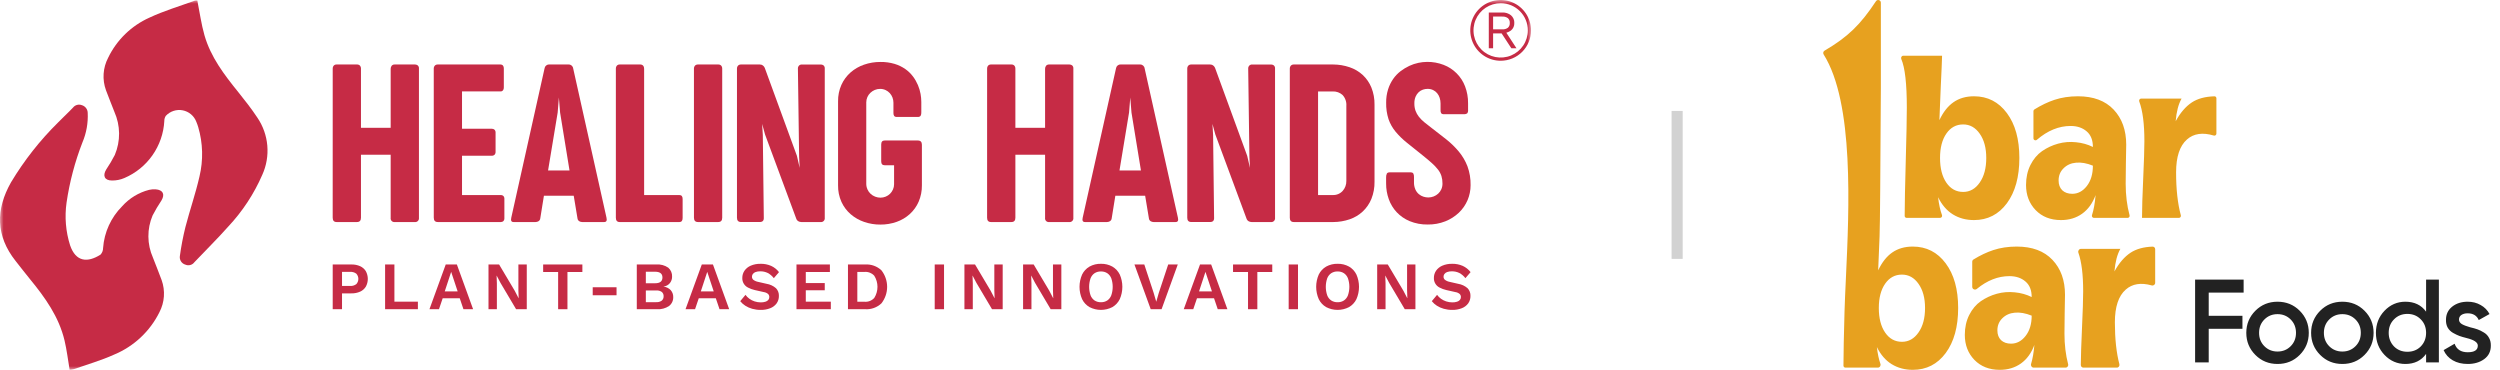 <svg xmlns="http://www.w3.org/2000/svg" fill="none" viewBox="0 0 338 50" height="50" width="338">
<mask height="50" width="207" y="0" x="0" maskUnits="userSpaceOnUse" style="mask-type:luminance" id="mask0_10626_8118">
<path fill="white" d="M207 0H0V50H207V0Z"></path>
</mask>
<g mask="url(#mask0_10626_8118)">
<path fill="#C62B45" d="M9.415 50C9.183 48.635 9.032 47.32 8.728 46.042C7.966 42.834 6.1 40.232 4.057 37.742C3.395 36.933 2.757 36.103 2.11 35.284C-0.583 31.884 -0.598 28.33 1.495 24.64C3.268 21.69 5.404 18.974 7.854 16.557C8.514 15.871 9.225 15.234 9.877 14.54C10.014 14.367 10.202 14.243 10.415 14.185C10.627 14.126 10.852 14.137 11.058 14.216C11.284 14.28 11.483 14.414 11.627 14.6C11.771 14.785 11.852 15.011 11.858 15.246C11.926 16.62 11.682 17.992 11.144 19.259C10.127 21.878 9.407 24.603 9 27.383C8.723 29.325 8.886 31.303 9.479 33.173C10.252 35.418 11.829 35.541 13.589 34.427C13.817 34.183 13.941 33.861 13.938 33.527C14.093 31.396 15.009 29.392 16.52 27.881C17.486 26.8 18.751 26.03 20.155 25.669C20.448 25.601 20.749 25.576 21.049 25.597C22.028 25.672 22.329 26.266 21.832 27.097C21.395 27.751 20.994 28.429 20.632 29.127C20.248 30.029 20.054 31.001 20.062 31.982C20.069 32.962 20.279 33.931 20.676 34.827C21.06 35.848 21.489 36.852 21.857 37.879C22.108 38.582 22.21 39.329 22.159 40.074C22.107 40.818 21.902 41.544 21.557 42.206C20.276 44.796 18.099 46.833 15.43 47.941C13.667 48.741 11.786 49.275 9.954 49.918C9.777 49.965 9.595 49.994 9.412 50.004"></path>
<path fill="#C62B45" d="M26.676 0.055C26.999 1.664 27.21 3.255 27.648 4.783C28.494 7.727 30.325 10.113 32.215 12.454C33.115 13.573 34.008 14.713 34.801 15.912C35.563 17.035 36.025 18.334 36.14 19.686C36.256 21.038 36.023 22.397 35.462 23.633C34.338 26.219 32.777 28.591 30.847 30.646C29.387 32.298 27.802 33.838 26.287 35.446C26.151 35.633 25.956 35.769 25.732 35.829C25.509 35.889 25.272 35.871 25.06 35.778C24.821 35.709 24.614 35.558 24.478 35.35C24.341 35.142 24.283 34.893 24.314 34.646C24.494 33.32 24.745 32.005 25.067 30.706C25.662 28.418 26.442 26.175 26.967 23.874C27.498 21.669 27.441 19.362 26.8 17.186C26.728 16.941 26.642 16.701 26.542 16.466C26.393 16.072 26.145 15.723 25.823 15.452C25.501 15.18 25.115 14.996 24.702 14.916C24.288 14.835 23.861 14.862 23.461 14.994C23.061 15.125 22.701 15.356 22.415 15.666C22.279 15.873 22.209 16.118 22.215 16.366C22.124 18.025 21.57 19.625 20.617 20.985C19.664 22.346 18.35 23.413 16.822 24.066C16.293 24.297 15.72 24.413 15.142 24.405C14.142 24.405 13.842 23.772 14.358 22.919C14.784 22.285 15.173 21.627 15.523 20.948C15.913 20.024 16.11 19.03 16.1 18.027C16.09 17.025 15.874 16.035 15.465 15.119C15.093 14.143 14.689 13.179 14.328 12.2C14.068 11.488 13.96 10.73 14.01 9.974C14.061 9.218 14.269 8.481 14.621 7.81C15.785 5.397 17.765 3.474 20.21 2.382C22.17 1.464 24.268 0.842 26.31 0.098C26.427 0.067 26.549 0.058 26.67 0.07"></path>
<path fill="#C62B45" d="M47.51 35.757C47.918 35.746 48.323 35.826 48.696 35.991C49.011 36.134 49.276 36.367 49.458 36.66C49.635 36.982 49.728 37.343 49.728 37.71C49.728 38.077 49.635 38.438 49.458 38.76C49.276 39.053 49.011 39.286 48.696 39.429C48.323 39.594 47.918 39.674 47.51 39.663H46.241V41.808H44.982V35.757H47.51ZM47.318 38.662C47.621 38.685 47.922 38.599 48.167 38.419C48.349 38.226 48.45 37.971 48.45 37.706C48.45 37.442 48.349 37.187 48.167 36.994C47.921 36.818 47.621 36.733 47.318 36.756H46.241V38.662H47.318Z"></path>
<path fill="#C62B45" d="M53.324 40.789H56.499V41.806H52.065V35.757H53.325L53.324 40.789Z"></path>
<path fill="#C62B45" d="M63.964 41.806H62.658L62.158 40.33H59.849L59.349 41.806H58.062L60.263 35.757H61.769L63.964 41.806ZM60.13 39.395H61.873L60.998 36.755L60.13 39.395Z"></path>
<path fill="#C62B45" d="M71.219 35.757V41.806H69.777L67.669 38.25L67.149 37.26H67.14L67.177 38.305V41.805H66.045V35.757H67.478L69.586 39.304L70.106 40.304H70.124L70.087 39.259V35.759L71.219 35.757Z"></path>
<path fill="#C62B45" d="M78.737 35.757V36.774H76.72V41.806H75.46V36.774H73.434V35.757H78.737Z"></path>
<path fill="#C62B45" d="M83.356 38.837H80.135V39.919H83.356V38.837Z"></path>
<path fill="#C62B45" d="M86.094 41.807V35.757H88.731C89.303 35.712 89.873 35.864 90.346 36.188C90.52 36.338 90.657 36.526 90.748 36.737C90.838 36.948 90.878 37.178 90.866 37.407C90.87 37.719 90.767 38.023 90.574 38.269C90.359 38.531 90.052 38.702 89.716 38.746V38.755C90.085 38.791 90.429 38.961 90.683 39.232C90.906 39.484 91.027 39.811 91.021 40.148C91.031 40.381 90.986 40.614 90.888 40.826C90.791 41.038 90.644 41.223 90.46 41.367C89.978 41.692 89.401 41.846 88.822 41.807H86.094ZM87.317 38.296H88.567C89.23 38.296 89.562 38.036 89.562 37.517C89.562 36.998 89.23 36.738 88.567 36.738H87.317V38.296ZM87.317 40.853H88.717C88.986 40.874 89.254 40.799 89.474 40.642C89.556 40.569 89.621 40.478 89.664 40.377C89.707 40.275 89.726 40.165 89.72 40.055C89.727 39.945 89.708 39.835 89.665 39.733C89.623 39.632 89.557 39.541 89.474 39.469C89.251 39.318 88.984 39.248 88.717 39.269H87.317V40.853Z"></path>
<path fill="#C62B45" d="M98.585 41.806H97.28L96.78 40.33H94.471L93.971 41.806H92.684L94.884 35.757H96.39L98.585 41.806ZM94.752 39.395H96.495L95.619 36.755L94.752 39.395Z"></path>
<path fill="#C62B45" d="M102.821 35.665C103.317 35.654 103.809 35.751 104.263 35.949C104.679 36.14 105.042 36.429 105.321 36.792L104.621 37.608C104.403 37.318 104.124 37.079 103.804 36.908C103.485 36.753 103.133 36.676 102.778 36.683C102.562 36.676 102.347 36.71 102.144 36.783C101.999 36.834 101.872 36.926 101.779 37.049C101.704 37.157 101.664 37.285 101.665 37.416C101.664 37.495 101.681 37.574 101.714 37.646C101.747 37.718 101.796 37.782 101.857 37.833C102.051 37.976 102.276 38.072 102.514 38.113L103.636 38.37C104.111 38.445 104.556 38.653 104.918 38.97C105.048 39.107 105.15 39.269 105.216 39.446C105.283 39.623 105.314 39.812 105.306 40.001C105.316 40.366 105.207 40.725 104.996 41.023C104.775 41.318 104.474 41.544 104.129 41.674C103.722 41.831 103.288 41.907 102.851 41.899C102.461 41.903 102.073 41.852 101.697 41.748C101.367 41.656 101.051 41.515 100.762 41.331C100.502 41.166 100.271 40.958 100.078 40.717L100.79 39.864C100.935 40.064 101.11 40.24 101.31 40.386C101.525 40.543 101.764 40.666 102.017 40.748C102.286 40.837 102.568 40.882 102.852 40.881C103.067 40.886 103.281 40.857 103.486 40.794C103.637 40.75 103.773 40.665 103.878 40.547C103.968 40.438 104.015 40.299 104.011 40.158C104.014 40.006 103.956 39.86 103.851 39.75C103.684 39.608 103.479 39.518 103.262 39.489L102.039 39.214C101.723 39.142 101.418 39.03 101.131 38.88C100.89 38.76 100.689 38.573 100.552 38.341C100.415 38.11 100.348 37.843 100.36 37.574C100.356 37.228 100.458 36.889 100.652 36.603C100.864 36.301 101.157 36.065 101.496 35.92C101.916 35.742 102.369 35.656 102.824 35.668"></path>
<path fill="#C62B45" d="M107.684 41.806V35.757H112.201V36.774H108.943V38.274H111.507V39.246H108.943V40.786H112.328V41.803L107.684 41.806Z"></path>
<path fill="#C62B45" d="M116.974 35.757C117.373 35.732 117.773 35.789 118.149 35.923C118.526 36.058 118.871 36.268 119.164 36.541C119.666 37.179 119.94 37.968 119.94 38.78C119.94 39.592 119.666 40.381 119.164 41.019C118.872 41.293 118.527 41.504 118.15 41.639C117.773 41.775 117.373 41.832 116.974 41.807H114.645V35.757H116.974ZM116.91 40.798C117.15 40.815 117.391 40.778 117.615 40.688C117.838 40.598 118.039 40.459 118.201 40.28C118.484 39.831 118.635 39.311 118.635 38.78C118.635 38.249 118.484 37.729 118.201 37.28C118.039 37.101 117.838 36.962 117.615 36.872C117.391 36.782 117.15 36.745 116.91 36.762H115.91V40.795L116.91 40.798Z"></path>
<path fill="#C62B45" d="M127.633 35.757H126.373V41.806H127.633V35.757Z"></path>
<path fill="#C62B45" d="M135.564 35.757V41.806H134.122L132.014 38.25L131.494 37.26H131.485L131.522 38.305V41.805H130.391V35.757H131.824L133.932 39.304L134.452 40.304H134.47L134.433 39.259V35.759L135.564 35.757Z"></path>
<path fill="#C62B45" d="M143.494 35.757V41.806H142.052L139.944 38.25L139.424 37.26H139.415L139.452 38.305V41.805H138.32V35.757H139.753L141.861 39.304L142.381 40.304H142.399L142.362 39.259V35.759L143.494 35.757Z"></path>
<path fill="#C62B45" d="M148.849 35.665C149.387 35.651 149.92 35.781 150.391 36.041C150.823 36.291 151.171 36.665 151.391 37.113C151.623 37.639 151.742 38.207 151.742 38.781C151.742 39.355 151.623 39.923 151.391 40.449C151.171 40.898 150.823 41.271 150.391 41.522C149.914 41.769 149.384 41.898 148.847 41.898C148.309 41.898 147.78 41.769 147.302 41.522C146.869 41.272 146.521 40.898 146.302 40.449C146.071 39.923 145.951 39.355 145.951 38.781C145.951 38.207 146.071 37.639 146.302 37.113C146.522 36.664 146.87 36.291 147.302 36.041C147.775 35.781 148.309 35.651 148.849 35.665ZM148.849 36.701C148.543 36.691 148.241 36.774 147.982 36.939C147.734 37.111 147.545 37.356 147.439 37.639C147.189 38.378 147.189 39.178 147.439 39.917C147.543 40.203 147.733 40.449 147.982 40.623C148.241 40.788 148.543 40.871 148.849 40.861C149.153 40.87 149.452 40.787 149.707 40.623C149.956 40.449 150.146 40.203 150.25 39.917C150.5 39.178 150.5 38.378 150.25 37.639C150.145 37.356 149.955 37.112 149.707 36.939C149.452 36.775 149.153 36.692 148.849 36.701Z"></path>
<path fill="#C62B45" d="M159.236 35.757L157.046 41.806H155.577L153.377 35.757H154.709L155.978 39.607L156.325 40.798L156.663 39.616L157.941 35.757H159.236Z"></path>
<path fill="#C62B45" d="M165.944 41.806H164.639L164.139 40.33H161.83L161.33 41.806H160.043L162.243 35.757H163.749L165.944 41.806ZM162.111 39.395H163.854L162.978 36.755L162.111 39.395Z"></path>
<path fill="#C62B45" d="M172.01 35.757V36.774H169.993V41.806H168.733V36.774H166.707V35.757H172.01Z"></path>
<path fill="#C62B45" d="M175.489 35.757H174.229V41.806H175.489V35.757Z"></path>
<path fill="#C62B45" d="M180.845 35.665C181.384 35.651 181.916 35.781 182.387 36.041C182.819 36.291 183.167 36.665 183.387 37.113C183.619 37.639 183.738 38.207 183.738 38.781C183.738 39.355 183.619 39.923 183.387 40.449C183.168 40.898 182.82 41.271 182.387 41.522C181.91 41.769 181.38 41.898 180.843 41.898C180.305 41.898 179.776 41.769 179.298 41.522C178.866 41.272 178.518 40.898 178.298 40.449C178.067 39.923 177.947 39.355 177.947 38.781C177.947 38.207 178.067 37.639 178.298 37.113C178.518 36.664 178.866 36.291 179.298 36.041C179.772 35.781 180.305 35.651 180.845 35.665ZM180.845 36.701C180.539 36.691 180.237 36.774 179.978 36.939C179.73 37.112 179.541 37.356 179.435 37.639C179.186 38.378 179.186 39.178 179.435 39.917C179.539 40.203 179.729 40.449 179.978 40.623C180.237 40.788 180.539 40.871 180.845 40.861C181.149 40.87 181.448 40.787 181.703 40.623C181.953 40.449 182.142 40.203 182.246 39.917C182.496 39.178 182.496 38.378 182.246 37.639C182.141 37.356 181.951 37.112 181.703 36.939C181.448 36.775 181.149 36.692 180.845 36.701Z"></path>
<path fill="#C62B45" d="M191.366 35.757V41.806H189.926L187.818 38.25L187.298 37.26H187.289L187.326 38.305V41.805H186.195V35.757H187.628L189.736 39.304L190.256 40.304H190.274L190.238 39.259V35.759L191.366 35.757Z"></path>
<path fill="#C62B45" d="M196.322 35.665C196.818 35.654 197.31 35.751 197.764 35.949C198.18 36.14 198.543 36.429 198.822 36.792L198.122 37.608C197.904 37.318 197.625 37.079 197.305 36.908C196.986 36.753 196.634 36.676 196.279 36.683C196.063 36.676 195.848 36.71 195.645 36.783C195.5 36.834 195.373 36.926 195.28 37.049C195.205 37.157 195.165 37.285 195.166 37.416C195.165 37.495 195.182 37.574 195.215 37.646C195.248 37.718 195.297 37.782 195.358 37.833C195.552 37.976 195.777 38.072 196.015 38.113L197.137 38.37C197.612 38.445 198.057 38.653 198.419 38.97C198.549 39.107 198.651 39.269 198.717 39.446C198.784 39.623 198.814 39.812 198.807 40.001C198.817 40.366 198.708 40.725 198.497 41.023C198.276 41.318 197.975 41.544 197.63 41.674C197.223 41.831 196.789 41.907 196.353 41.899C195.963 41.903 195.575 41.852 195.199 41.748C194.868 41.656 194.553 41.515 194.264 41.331C194.004 41.166 193.772 40.958 193.58 40.717L194.292 39.864C194.437 40.064 194.612 40.24 194.812 40.386C195.027 40.543 195.266 40.666 195.519 40.748C195.788 40.837 196.07 40.882 196.354 40.881C196.569 40.886 196.783 40.857 196.988 40.794C197.139 40.75 197.275 40.665 197.38 40.547C197.469 40.437 197.517 40.299 197.513 40.158C197.516 40.006 197.458 39.86 197.353 39.75C197.186 39.608 196.981 39.518 196.764 39.489L195.541 39.214C195.225 39.142 194.92 39.03 194.633 38.88C194.392 38.76 194.191 38.573 194.054 38.341C193.917 38.11 193.85 37.843 193.862 37.574C193.858 37.228 193.96 36.889 194.154 36.603C194.366 36.301 194.659 36.065 194.998 35.92C195.418 35.742 195.87 35.656 196.326 35.668"></path>
<path fill="#C62B45" d="M44.983 9.302C44.974 9.148 45.022 8.997 45.117 8.876C45.167 8.822 45.23 8.78 45.299 8.752C45.368 8.725 45.442 8.714 45.517 8.719H48.254C48.33 8.713 48.407 8.724 48.479 8.751C48.551 8.778 48.616 8.821 48.669 8.876C48.764 8.997 48.812 9.148 48.803 9.302V17.279H52.819V9.302C52.816 9.154 52.863 9.009 52.953 8.891C53.005 8.832 53.069 8.785 53.141 8.756C53.213 8.726 53.291 8.713 53.37 8.719H56.12C56.249 8.72 56.374 8.762 56.477 8.839C56.538 8.896 56.584 8.966 56.613 9.043C56.641 9.121 56.651 9.205 56.641 9.287V29.452C56.651 29.53 56.643 29.61 56.617 29.684C56.592 29.759 56.549 29.826 56.493 29.881C56.436 29.936 56.368 29.978 56.293 30.002C56.218 30.026 56.138 30.032 56.06 30.02H53.368C53.292 30.03 53.215 30.021 53.143 29.996C53.07 29.971 53.005 29.929 52.951 29.874C52.898 29.819 52.858 29.752 52.835 29.678C52.812 29.605 52.806 29.528 52.819 29.452V20.923H48.803V29.437C48.803 29.826 48.619 30.02 48.252 30.02H45.516C45.159 30.02 44.98 29.826 44.98 29.437L44.983 9.302Z"></path>
<path fill="#C62B45" d="M58.644 9.302C58.635 9.147 58.685 8.995 58.785 8.876C58.837 8.822 58.901 8.78 58.972 8.753C59.042 8.726 59.118 8.714 59.194 8.719H67.671C67.732 8.716 67.793 8.727 67.849 8.75C67.906 8.773 67.956 8.809 67.998 8.854C68.086 8.974 68.129 9.123 68.117 9.272V11.826C68.126 11.969 68.084 12.111 67.998 12.226C67.956 12.271 67.906 12.306 67.849 12.329C67.792 12.353 67.731 12.363 67.671 12.36H62.465V17.409H66.51C66.639 17.405 66.764 17.451 66.861 17.536C66.913 17.593 66.952 17.661 66.976 17.734C67.001 17.807 67.009 17.885 67.001 17.962V20.501C67.008 20.576 66.999 20.652 66.976 20.723C66.953 20.795 66.916 20.862 66.868 20.919C66.82 20.965 66.764 21 66.703 21.023C66.642 21.047 66.576 21.057 66.51 21.054H62.465V26.37H67.731C67.852 26.367 67.97 26.413 68.058 26.497C68.106 26.551 68.144 26.614 68.167 26.683C68.19 26.752 68.198 26.825 68.192 26.897V29.481C68.198 29.555 68.19 29.63 68.167 29.7C68.144 29.771 68.107 29.836 68.058 29.892C68.014 29.934 67.963 29.966 67.907 29.988C67.851 30.01 67.791 30.02 67.731 30.019H59.197C58.83 30.019 58.647 29.825 58.648 29.436L58.644 9.302Z"></path>
<path fill="#C62B45" d="M81.999 29.437C82.088 29.825 81.984 30.019 81.687 30.02H78.712C78.571 30.019 78.433 29.98 78.312 29.908C78.244 29.864 78.187 29.806 78.145 29.736C78.104 29.667 78.079 29.589 78.074 29.508L77.568 26.461H73.538L73.047 29.508C73.041 29.589 73.016 29.667 72.975 29.736C72.934 29.806 72.877 29.864 72.809 29.908C72.688 29.98 72.55 30.019 72.409 30.02H69.435C69.137 30.02 69.033 29.826 69.123 29.437L73.625 9.242C73.644 9.095 73.717 8.96 73.829 8.863C73.942 8.767 74.086 8.715 74.235 8.719H76.882C77.03 8.715 77.175 8.767 77.287 8.863C77.4 8.96 77.473 9.095 77.492 9.242L81.999 29.437ZM74.099 23.044H76.999L75.725 15.217L75.561 13.186L75.397 15.217L74.099 23.044Z"></path>
<path fill="#C62B45" d="M83.265 9.302C83.256 9.148 83.304 8.997 83.399 8.876C83.45 8.822 83.512 8.78 83.581 8.752C83.65 8.725 83.725 8.714 83.799 8.719H86.536C86.612 8.713 86.689 8.724 86.761 8.751C86.833 8.778 86.898 8.821 86.952 8.876C87.046 8.997 87.094 9.148 87.086 9.302V26.37H91.845C92.142 26.37 92.291 26.544 92.291 26.893V29.47C92.291 29.839 92.142 30.023 91.845 30.023H83.799C83.442 30.023 83.264 29.829 83.264 29.44L83.265 9.302Z"></path>
<path fill="#C62B45" d="M93.821 9.302C93.813 9.147 93.863 8.995 93.962 8.876C94.015 8.822 94.079 8.78 94.15 8.753C94.22 8.726 94.296 8.714 94.371 8.719H97.093C97.17 8.713 97.247 8.724 97.319 8.751C97.391 8.778 97.456 8.821 97.509 8.876C97.604 8.997 97.652 9.148 97.643 9.302V29.437C97.643 29.826 97.46 30.02 97.093 30.02H94.374C94.007 30.02 93.824 29.826 93.824 29.437L93.821 9.302Z"></path>
<path fill="#C62B45" d="M99.638 9.302C99.629 9.147 99.679 8.995 99.779 8.876C99.831 8.822 99.895 8.78 99.966 8.753C100.037 8.726 100.112 8.714 100.188 8.719H102.731C102.796 8.721 102.861 8.732 102.924 8.749C102.934 8.749 102.944 8.751 102.954 8.756C102.963 8.761 102.973 8.763 102.984 8.763C103.074 8.804 103.157 8.86 103.229 8.928C103.312 9.013 103.376 9.115 103.415 9.228L107.743 21.07L108.115 22.698L108.041 21.204L107.878 9.304C107.864 9.156 107.909 9.008 108.004 8.893C108.054 8.835 108.117 8.789 108.188 8.759C108.259 8.729 108.336 8.716 108.413 8.721H110.986C111.114 8.722 111.24 8.764 111.343 8.841C111.403 8.897 111.45 8.967 111.478 9.045C111.507 9.123 111.517 9.207 111.507 9.289V29.452C111.517 29.53 111.509 29.61 111.483 29.684C111.458 29.759 111.415 29.826 111.359 29.881C111.303 29.936 111.234 29.978 111.159 30.002C111.084 30.026 111.005 30.032 110.927 30.02H108.339C108.195 30.019 108.054 29.98 107.93 29.908C107.788 29.823 107.684 29.686 107.64 29.527L103.43 18.17L103.043 16.751L103.132 18.245L103.266 29.433C103.286 29.822 103.107 30.016 102.731 30.016H100.188C99.82 30.016 99.637 29.822 99.638 29.433V9.302Z"></path>
<path fill="#C62B45" d="M117.279 25.609C117.381 25.835 117.528 26.04 117.71 26.209C117.889 26.374 118.099 26.503 118.327 26.59C118.552 26.678 118.792 26.724 119.034 26.725C119.279 26.726 119.521 26.677 119.748 26.583C119.968 26.494 120.167 26.362 120.336 26.195C120.5 26.029 120.634 25.834 120.73 25.62C120.829 25.4 120.88 25.161 120.879 24.92V22.341H119.6C119.292 22.341 119.139 22.162 119.139 21.803V19.548C119.139 19.179 119.292 18.995 119.6 18.995H124.091C124.457 18.995 124.641 19.189 124.641 19.578V25.045C124.653 25.81 124.503 26.568 124.202 27.271C123.924 27.907 123.515 28.477 123.002 28.944C122.485 29.409 121.881 29.767 121.225 29.997C120.52 30.245 119.778 30.369 119.031 30.363C118.284 30.368 117.543 30.247 116.837 30.005C116.169 29.778 115.551 29.426 115.016 28.967C114.485 28.508 114.059 27.94 113.767 27.302C113.448 26.593 113.291 25.823 113.306 25.046V13.709C113.292 12.938 113.447 12.174 113.76 11.469C114.048 10.83 114.469 10.26 114.994 9.796C115.527 9.33 116.146 8.973 116.816 8.743C117.528 8.496 118.278 8.372 119.032 8.377C119.681 8.366 120.328 8.454 120.951 8.638C121.468 8.793 121.957 9.03 122.401 9.338C122.795 9.615 123.144 9.953 123.434 10.338C123.703 10.698 123.928 11.089 124.104 11.503C124.266 11.887 124.386 12.288 124.461 12.698C124.525 13.055 124.559 13.418 124.561 13.781V15.17C124.577 15.343 124.542 15.517 124.461 15.67C124.41 15.723 124.347 15.764 124.277 15.788C124.208 15.813 124.134 15.821 124.061 15.812H121.28C121.21 15.82 121.139 15.813 121.072 15.792C121.005 15.77 120.944 15.733 120.893 15.685C120.811 15.548 120.776 15.388 120.793 15.229V13.887C120.793 13.65 120.75 13.415 120.667 13.193C120.584 12.972 120.46 12.768 120.302 12.593C120.14 12.417 119.945 12.275 119.729 12.175C119.498 12.069 119.247 12.015 118.993 12.018C118.745 12.016 118.499 12.064 118.271 12.16C118.051 12.252 117.85 12.384 117.677 12.548C117.502 12.713 117.363 12.911 117.267 13.131C117.168 13.354 117.118 13.596 117.119 13.84V24.836C117.116 25.101 117.172 25.364 117.283 25.605"></path>
<path fill="#C62B45" d="M133.458 9.302C133.449 9.148 133.497 8.997 133.592 8.876C133.643 8.822 133.705 8.78 133.774 8.752C133.844 8.725 133.918 8.714 133.992 8.719H136.729C136.806 8.713 136.883 8.724 136.955 8.751C137.027 8.778 137.092 8.821 137.145 8.876C137.24 8.997 137.288 9.148 137.279 9.302V17.279H141.295V9.302C141.292 9.154 141.339 9.009 141.429 8.891C141.48 8.832 141.544 8.785 141.617 8.756C141.689 8.726 141.767 8.713 141.845 8.719H144.597C144.726 8.72 144.851 8.762 144.954 8.839C145.015 8.896 145.061 8.966 145.089 9.043C145.118 9.121 145.127 9.205 145.117 9.287V29.452C145.127 29.53 145.12 29.61 145.094 29.684C145.068 29.759 145.026 29.826 144.969 29.881C144.913 29.936 144.845 29.978 144.77 30.002C144.695 30.026 144.615 30.032 144.537 30.02H141.845C141.769 30.03 141.692 30.021 141.619 29.996C141.547 29.971 141.481 29.929 141.428 29.874C141.375 29.819 141.335 29.752 141.312 29.678C141.289 29.605 141.283 29.528 141.295 29.452V20.923H137.28V29.437C137.28 29.826 137.097 30.02 136.73 30.02H133.99C133.633 30.02 133.455 29.826 133.455 29.437L133.458 9.302Z"></path>
<path fill="#C62B45" d="M159.255 29.437C159.344 29.825 159.24 30.019 158.943 30.02H155.968C155.827 30.019 155.689 29.98 155.568 29.908C155.499 29.864 155.442 29.806 155.401 29.736C155.36 29.667 155.335 29.589 155.33 29.508L154.824 26.461H150.794L150.303 29.508C150.297 29.589 150.272 29.667 150.231 29.736C150.19 29.806 150.133 29.864 150.065 29.908C149.944 29.98 149.806 30.019 149.665 30.02H146.691C146.393 30.02 146.289 29.826 146.379 29.437L150.885 9.242C150.904 9.095 150.976 8.96 151.089 8.863C151.202 8.767 151.346 8.715 151.495 8.719H154.144C154.292 8.715 154.436 8.767 154.549 8.863C154.662 8.96 154.735 9.095 154.754 9.242L159.255 29.437ZM151.355 23.044H154.255L152.976 15.217L152.812 13.186L152.648 15.217L151.355 23.044Z"></path>
<path fill="#C62B45" d="M160.517 9.302C160.508 9.147 160.558 8.995 160.658 8.876C160.71 8.822 160.774 8.78 160.845 8.753C160.915 8.726 160.991 8.714 161.067 8.719H163.61C163.675 8.721 163.74 8.732 163.803 8.749C163.813 8.749 163.823 8.751 163.833 8.756C163.842 8.761 163.852 8.763 163.863 8.763C163.953 8.804 164.036 8.86 164.108 8.928C164.191 9.013 164.255 9.115 164.294 9.228L168.622 21.07L168.994 22.698L168.92 21.204L168.757 9.304C168.743 9.156 168.788 9.008 168.883 8.893C168.933 8.835 168.996 8.789 169.067 8.759C169.138 8.729 169.215 8.716 169.292 8.721H171.865C171.993 8.722 172.119 8.764 172.222 8.841C172.282 8.897 172.329 8.967 172.358 9.045C172.386 9.123 172.396 9.207 172.386 9.289V29.452C172.396 29.53 172.388 29.61 172.362 29.684C172.337 29.759 172.294 29.826 172.238 29.881C172.181 29.936 172.113 29.978 172.038 30.002C171.963 30.026 171.883 30.032 171.806 30.02H169.218C169.074 30.019 168.933 29.98 168.809 29.908C168.667 29.823 168.563 29.686 168.519 29.527L164.309 18.17L163.922 16.751L164.011 18.245L164.145 29.433C164.165 29.822 163.986 30.016 163.61 30.016H161.067C160.699 30.016 160.516 29.822 160.517 29.433V9.302Z"></path>
<path fill="#C62B45" d="M174.382 9.302C174.373 9.147 174.424 8.995 174.523 8.876C174.576 8.822 174.639 8.78 174.71 8.753C174.781 8.726 174.856 8.714 174.932 8.719H180.242C181.001 8.721 181.754 8.847 182.473 9.092C183.129 9.314 183.732 9.67 184.243 10.138C184.75 10.612 185.148 11.19 185.411 11.833C185.706 12.571 185.85 13.361 185.835 14.156V24.556C185.851 25.356 185.707 26.151 185.411 26.894C185.147 27.537 184.749 28.117 184.243 28.594C183.735 29.064 183.135 29.423 182.481 29.647C181.765 29.892 181.014 30.019 180.258 30.021H174.932C174.565 30.021 174.382 29.827 174.382 29.438V9.302ZM178.202 12.364V26.37H180.18C180.431 26.382 180.682 26.338 180.914 26.243C181.147 26.147 181.355 26.002 181.526 25.817C181.862 25.44 182.041 24.948 182.026 24.443V14.32C182.047 14.053 182.013 13.785 181.926 13.532C181.839 13.279 181.7 13.046 181.52 12.849C181.34 12.684 181.129 12.556 180.899 12.473C180.669 12.389 180.425 12.352 180.181 12.364H178.202Z"></path>
<path fill="#C62B45" d="M187.401 24.029C187.389 23.837 187.423 23.645 187.501 23.469C187.565 23.355 187.706 23.297 187.925 23.297H190.632C190.86 23.297 191.006 23.344 191.071 23.439C191.149 23.588 191.183 23.757 191.171 23.925V24.625C191.161 24.963 191.224 25.3 191.357 25.611C191.465 25.858 191.627 26.078 191.833 26.253C192.018 26.409 192.233 26.526 192.465 26.597C192.672 26.662 192.888 26.696 193.105 26.697C193.351 26.697 193.596 26.651 193.826 26.562C194.054 26.475 194.263 26.346 194.443 26.181C194.623 26.015 194.767 25.814 194.867 25.591C194.974 25.346 195.027 25.081 195.023 24.814C195.028 24.47 194.98 24.128 194.882 23.798C194.78 23.485 194.624 23.192 194.421 22.932C194.173 22.616 193.897 22.324 193.596 22.058C193.258 21.754 192.847 21.408 192.362 21.02C191.548 20.373 190.834 19.8 190.22 19.302C189.654 18.853 189.136 18.347 188.673 17.793C188.261 17.293 187.941 16.725 187.729 16.113C187.499 15.392 187.391 14.637 187.409 13.88C187.4 13.27 187.488 12.663 187.669 12.08C187.827 11.578 188.06 11.102 188.36 10.669C188.637 10.271 188.974 9.918 189.36 9.623C189.727 9.343 190.124 9.103 190.542 8.906C190.936 8.721 191.35 8.583 191.776 8.495C192.157 8.414 192.546 8.372 192.936 8.368C193.7 8.358 194.46 8.494 195.174 8.768C195.834 9.02 196.434 9.409 196.933 9.909C197.433 10.408 197.822 11.008 198.074 11.668C198.355 12.402 198.493 13.182 198.483 13.968V14.868C198.502 15.029 198.462 15.191 198.371 15.324C198.223 15.419 198.045 15.459 197.871 15.436H195.238C195.168 15.446 195.098 15.441 195.031 15.42C194.964 15.399 194.902 15.364 194.851 15.316C194.778 15.178 194.747 15.023 194.762 14.868V13.987C194.763 13.728 194.723 13.471 194.643 13.225C194.569 12.996 194.453 12.784 194.301 12.598C194.151 12.417 193.963 12.272 193.751 12.172C193.518 12.064 193.263 12.011 193.007 12.015C192.797 12.016 192.589 12.049 192.39 12.115C192.174 12.186 191.976 12.304 191.81 12.459C191.627 12.631 191.483 12.84 191.386 13.071C191.269 13.36 191.214 13.67 191.223 13.982C191.216 14.32 191.269 14.656 191.379 14.975C191.485 15.263 191.636 15.533 191.825 15.775C192.032 16.038 192.267 16.278 192.525 16.492C192.797 16.721 193.107 16.965 193.455 17.224C194.188 17.782 194.88 18.32 195.53 18.837C196.156 19.332 196.729 19.89 197.24 20.503C197.731 21.096 198.122 21.764 198.4 22.482C198.698 23.3 198.842 24.166 198.824 25.036C198.826 25.733 198.686 26.423 198.413 27.064C198.139 27.704 197.738 28.283 197.233 28.763C196.704 29.261 196.086 29.654 195.411 29.921C194.656 30.218 193.85 30.365 193.039 30.354C192.198 30.371 191.363 30.216 190.585 29.898C189.919 29.62 189.318 29.206 188.823 28.681C188.351 28.172 187.99 27.572 187.76 26.918C187.521 26.247 187.4 25.539 187.403 24.827L187.401 24.029Z"></path>
<path fill="#C62B45" d="M203.108 1.69C203.535 1.669 203.956 1.804 204.29 2.071C204.437 2.199 204.554 2.358 204.631 2.537C204.708 2.715 204.743 2.909 204.734 3.104C204.744 3.296 204.709 3.488 204.631 3.665C204.553 3.841 204.435 3.997 204.286 4.119C203.945 4.374 203.526 4.502 203.101 4.481L203.05 4.518H201.868V6.524H201.285V1.69H203.108ZM203.101 3.968C203.375 3.989 203.648 3.913 203.87 3.752C203.958 3.67 204.026 3.569 204.07 3.457C204.113 3.344 204.131 3.224 204.122 3.104C204.131 2.984 204.113 2.864 204.07 2.751C204.026 2.639 203.958 2.538 203.87 2.456C203.647 2.295 203.375 2.219 203.101 2.24H201.868V3.968H203.101ZM203.436 4.085L205.026 6.524H204.333L202.948 4.407L203.436 4.085Z"></path>
<path fill="#C62B45" d="M202.911 8.214C202.098 8.219 201.302 7.982 200.623 7.533C199.945 7.085 199.415 6.445 199.1 5.695C198.786 4.945 198.702 4.118 198.857 3.32C199.013 2.522 199.403 1.788 199.976 1.211C200.549 0.634 201.281 0.241 202.079 0.081C202.876 -0.08 203.703 0 204.455 0.31C205.206 0.621 205.849 1.147 206.301 1.823C206.754 2.499 206.995 3.294 206.995 4.107C206.997 5.194 206.567 6.237 205.801 7.007C205.034 7.777 203.993 8.211 202.906 8.214M202.906 0.435C202.179 0.432 201.467 0.645 200.861 1.046C200.255 1.448 199.782 2.02 199.501 2.691C199.221 3.362 199.146 4.101 199.286 4.815C199.426 5.528 199.774 6.184 200.287 6.699C200.8 7.215 201.455 7.566 202.168 7.709C202.881 7.852 203.62 7.78 204.292 7.503C204.964 7.225 205.539 6.755 205.943 6.15C206.347 5.546 206.563 4.835 206.563 4.108C206.565 3.137 206.181 2.205 205.497 1.516C204.812 0.827 203.882 0.438 202.911 0.434"></path>
</g>
<rect fill="#222222" height="20" width="1.5" y="15" x="226" opacity="0.2"></rect>
<path fill="#E7A11F" d="M258.609 50C257.533 50 256.579 49.743 255.746 49.23C254.922 48.718 254.258 47.948 253.755 46.922C253.852 47.801 254.011 48.556 254.231 49.186C254.316 49.432 254.144 49.704 253.886 49.704H249.499C249.353 49.704 249.235 49.585 249.235 49.437C249.24 47.779 249.288 45.333 249.38 42.098C249.417 40.795 249.488 39.277 249.566 37.612C250.009 28.142 250.675 13.903 246.557 7.362C246.446 7.185 246.502 6.951 246.681 6.846C249.849 4.987 251.526 3.342 253.633 0.161C253.829 -0.135 254.292 0.003 254.292 0.36V11.978C254.287 12.205 254.278 13.873 254.265 16.16V16.16V16.16V16.16V16.16C254.235 21.612 254.186 30.585 254.118 31.961C254.031 33.914 253.968 35.443 253.929 36.548C254.443 35.463 255.077 34.659 255.833 34.136C256.598 33.603 257.524 33.337 258.609 33.337C260.45 33.337 261.932 34.092 263.056 35.601C264.18 37.101 264.742 39.113 264.742 41.639C264.742 44.184 264.18 46.217 263.056 47.736C261.932 49.245 260.45 50 258.609 50ZM257.141 46.212C258.052 46.212 258.798 45.792 259.379 44.954C259.97 44.115 260.266 43.01 260.266 41.639C260.266 40.287 259.97 39.197 259.379 38.368C258.798 37.54 258.052 37.126 257.141 37.126C256.201 37.126 255.445 37.535 254.874 38.354C254.302 39.173 254.016 40.268 254.016 41.639C254.016 43.03 254.302 44.14 254.874 44.969C255.445 45.797 256.201 46.212 257.141 46.212ZM270.366 50C268.952 50 267.808 49.551 266.936 48.653C266.074 47.756 265.643 46.631 265.643 45.279C265.643 44.273 265.841 43.375 266.239 42.586C266.636 41.797 267.159 41.175 267.808 40.721C268.467 40.268 269.189 39.932 269.974 39.715C270.768 39.498 271.577 39.434 272.401 39.523C273.224 39.602 273.985 39.814 274.683 40.159C274.683 39.232 274.402 38.531 273.84 38.058C273.278 37.574 272.556 37.333 271.674 37.333C270.136 37.333 268.664 37.911 267.259 39.066C267.019 39.264 266.646 39.097 266.646 38.784V35.385C266.646 35.262 266.708 35.147 266.812 35.083C267.706 34.532 268.6 34.108 269.494 33.811C270.453 33.495 271.509 33.337 272.662 33.337C274.745 33.337 276.354 33.934 277.487 35.128C278.621 36.321 279.188 37.895 279.188 39.848C279.188 40.43 279.173 41.274 279.144 42.379C279.125 43.474 279.115 44.382 279.115 45.102C279.115 46.595 279.28 47.974 279.61 49.241C279.671 49.473 279.502 49.704 279.265 49.704H274.95C274.699 49.704 274.526 49.443 274.602 49.2C274.813 48.517 274.961 47.664 275.046 46.641C274.639 47.736 274.033 48.569 273.229 49.142C272.425 49.714 271.471 50 270.366 50ZM271.892 46.463C272.658 46.463 273.312 46.118 273.854 45.427C274.406 44.727 274.683 43.809 274.683 42.675C273.849 42.339 273.089 42.206 272.401 42.275C271.723 42.334 271.161 42.586 270.715 43.03C270.269 43.464 270.046 44.012 270.046 44.673C270.046 45.225 270.211 45.664 270.541 45.99C270.88 46.305 271.33 46.463 271.892 46.463ZM281.326 49.347C281.324 49.544 281.482 49.704 281.676 49.704H286.196C286.433 49.704 286.602 49.471 286.541 49.239C286.135 47.693 285.931 45.806 285.931 43.578C285.931 41.486 286.421 40.011 287.399 39.153C288.284 38.368 289.454 38.18 290.909 38.588C291.142 38.654 291.381 38.482 291.381 38.236V33.694C291.381 33.497 291.223 33.336 291.029 33.343C289.815 33.387 288.823 33.661 288.053 34.166C287.22 34.718 286.493 35.562 285.873 36.696C285.98 35.414 286.246 34.398 286.672 33.648H281.343C281.084 33.648 280.911 33.922 280.998 34.169C281.429 35.388 281.644 37.123 281.644 39.375C281.644 40.411 281.591 42.088 281.484 44.406C281.387 46.499 281.335 48.146 281.326 49.347ZM266.885 29.754C265.81 29.754 264.856 29.497 264.022 28.981C263.199 28.466 262.535 27.693 262.031 26.663C262.136 27.609 262.311 28.412 262.555 29.071C262.623 29.254 262.494 29.457 262.302 29.457H257.775C257.63 29.457 257.511 29.338 257.512 29.19C257.517 27.525 257.565 25.067 257.657 21.817C257.754 18.379 257.802 15.951 257.802 14.534C257.802 11.317 257.553 9.132 257.053 7.98C256.968 7.782 257.103 7.534 257.316 7.534H262.569C262.55 8.306 262.492 9.674 262.395 11.636C262.307 13.598 262.244 15.134 262.206 16.244C262.719 15.153 263.354 14.346 264.11 13.821C264.875 13.286 265.8 13.018 266.885 13.018C268.726 13.018 270.209 13.776 271.333 15.292C272.456 16.798 273.018 18.82 273.018 21.357C273.018 23.913 272.456 25.954 271.333 27.48C270.209 28.996 268.726 29.754 266.885 29.754ZM265.418 25.949C266.328 25.949 267.074 25.528 267.656 24.686C268.247 23.844 268.542 22.734 268.542 21.357C268.542 19.999 268.247 18.904 267.656 18.072C267.074 17.239 266.328 16.823 265.418 16.823C264.478 16.823 263.722 17.234 263.15 18.057C262.579 18.879 262.293 19.979 262.293 21.357C262.293 22.754 262.579 23.868 263.15 24.701C263.722 25.533 264.478 25.949 265.418 25.949ZM278.643 29.754C277.228 29.754 276.085 29.303 275.213 28.402C274.351 27.5 273.92 26.37 273.92 25.013C273.92 24.002 274.118 23.101 274.515 22.308C274.913 21.515 275.436 20.891 276.085 20.435C276.744 19.979 277.466 19.642 278.25 19.424C279.045 19.206 279.854 19.142 280.677 19.231C281.501 19.31 282.262 19.523 282.959 19.87C282.959 18.939 282.678 18.235 282.116 17.76C281.554 17.274 280.832 17.031 279.951 17.031C278.355 17.031 276.832 17.656 275.379 18.905C275.202 19.057 274.922 18.933 274.922 18.698V15.024C274.922 14.932 274.969 14.846 275.046 14.798C275.955 14.232 276.863 13.797 277.771 13.494C278.73 13.177 279.786 13.018 280.939 13.018C283.022 13.018 284.631 13.618 285.764 14.817C286.898 16.016 287.464 17.596 287.464 19.558C287.464 20.143 287.45 20.99 287.421 22.1C287.402 23.2 287.392 24.111 287.392 24.834C287.392 26.381 287.567 27.806 287.918 29.11C287.965 29.284 287.838 29.457 287.661 29.457H283.094C282.905 29.457 282.777 29.262 282.837 29.081C283.071 28.374 283.233 27.474 283.323 26.38C282.916 27.48 282.31 28.317 281.506 28.892C280.702 29.467 279.747 29.754 278.643 29.754ZM280.169 26.202C280.934 26.202 281.588 25.855 282.131 25.162C282.683 24.458 282.959 23.537 282.959 22.397C282.126 22.06 281.365 21.926 280.677 21.996C279.999 22.055 279.437 22.308 278.992 22.754C278.546 23.19 278.323 23.74 278.323 24.404C278.323 24.958 278.488 25.399 278.817 25.726C279.156 26.043 279.607 26.202 280.169 26.202ZM289.761 24.136C289.654 26.455 289.601 28.228 289.601 29.457H294.592C294.77 29.457 294.897 29.283 294.85 29.11C294.422 27.535 294.208 25.599 294.208 23.304C294.208 21.203 294.697 19.721 295.676 18.859C296.584 18.05 297.794 17.872 299.304 18.327C299.478 18.38 299.658 18.25 299.658 18.066V13.286C299.658 13.138 299.54 13.018 299.394 13.022C298.139 13.055 297.118 13.332 296.33 13.851C295.497 14.405 294.77 15.253 294.15 16.392C294.256 15.104 294.523 14.083 294.949 13.33L289.48 13.33C289.286 13.33 289.157 13.535 289.226 13.719C289.689 14.949 289.921 16.736 289.921 19.082C289.921 20.123 289.867 21.807 289.761 24.136Z" clip-rule="evenodd" fill-rule="evenodd"></path>
<path fill="#222222" d="M303.338 37.8V39.56H298.618V42.696H303.178V44.456H298.618V49H296.778V37.8H303.338ZM310.915 47.992C310.105 48.803 309.107 49.208 307.923 49.208C306.739 49.208 305.742 48.803 304.931 47.992C304.11 47.171 303.699 46.173 303.699 45C303.699 43.827 304.11 42.829 304.931 42.008C305.742 41.197 306.739 40.792 307.923 40.792C309.107 40.792 310.105 41.197 310.915 42.008C311.737 42.829 312.147 43.827 312.147 45C312.147 46.173 311.737 47.171 310.915 47.992ZM305.427 45C305.427 45.725 305.667 46.328 306.147 46.808C306.627 47.288 307.219 47.528 307.923 47.528C308.627 47.528 309.219 47.288 309.699 46.808C310.179 46.328 310.419 45.725 310.419 45C310.419 44.275 310.179 43.672 309.699 43.192C309.219 42.712 308.627 42.472 307.923 42.472C307.219 42.472 306.627 42.712 306.147 43.192C305.667 43.672 305.427 44.275 305.427 45ZM319.678 47.992C318.867 48.803 317.87 49.208 316.686 49.208C315.502 49.208 314.505 48.803 313.694 47.992C312.873 47.171 312.462 46.173 312.462 45C312.462 43.827 312.873 42.829 313.694 42.008C314.505 41.197 315.502 40.792 316.686 40.792C317.87 40.792 318.867 41.197 319.678 42.008C320.499 42.829 320.91 43.827 320.91 45C320.91 46.173 320.499 47.171 319.678 47.992ZM314.19 45C314.19 45.725 314.43 46.328 314.91 46.808C315.39 47.288 315.982 47.528 316.686 47.528C317.39 47.528 317.982 47.288 318.462 46.808C318.942 46.328 319.182 45.725 319.182 45C319.182 44.275 318.942 43.672 318.462 43.192C317.982 42.712 317.39 42.472 316.686 42.472C315.982 42.472 315.39 42.712 314.91 43.192C314.43 43.672 314.19 44.275 314.19 45ZM328.008 42.136V37.8H329.736V49H328.008V47.848C327.358 48.755 326.424 49.208 325.208 49.208C324.11 49.208 323.171 48.803 322.392 47.992C321.614 47.181 321.224 46.184 321.224 45C321.224 43.816 321.614 42.819 322.392 42.008C323.171 41.197 324.11 40.792 325.208 40.792C326.424 40.792 327.358 41.24 328.008 42.136ZM323.672 46.84C324.152 47.32 324.755 47.56 325.48 47.56C326.206 47.56 326.808 47.32 327.288 46.84C327.768 46.349 328.008 45.736 328.008 45C328.008 44.264 327.768 43.656 327.288 43.176C326.808 42.685 326.206 42.44 325.48 42.44C324.755 42.44 324.152 42.685 323.672 43.176C323.192 43.656 322.952 44.264 322.952 45C322.952 45.725 323.192 46.339 323.672 46.84ZM332.456 43.208C332.456 43.453 332.584 43.656 332.84 43.816C333.096 43.965 333.469 44.109 333.96 44.248C334.333 44.333 334.658 44.424 334.936 44.52C335.213 44.616 335.506 44.76 335.816 44.952C336.125 45.133 336.36 45.379 336.52 45.688C336.69 45.987 336.77 46.339 336.76 46.744C336.76 47.512 336.461 48.115 335.864 48.552C335.266 48.989 334.525 49.208 333.64 49.208C332.85 49.208 332.173 49.043 331.608 48.712C331.042 48.381 330.632 47.923 330.376 47.336L331.864 46.472C332.13 47.24 332.722 47.624 333.64 47.624C334.546 47.624 335 47.325 335 46.728C335 46.291 334.493 45.949 333.48 45.704C333.096 45.608 332.77 45.512 332.504 45.416C332.248 45.32 331.96 45.181 331.64 45C331.33 44.819 331.09 44.579 330.92 44.28C330.76 43.981 330.685 43.635 330.696 43.24C330.696 42.504 330.973 41.912 331.528 41.464C332.093 41.016 332.792 40.792 333.624 40.792C334.285 40.792 334.872 40.941 335.384 41.24C335.906 41.528 336.306 41.933 336.584 42.456L335.128 43.272C334.861 42.664 334.36 42.36 333.624 42.36C333.282 42.36 333 42.435 332.776 42.584C332.562 42.733 332.456 42.941 332.456 43.208Z"></path>
</svg>
